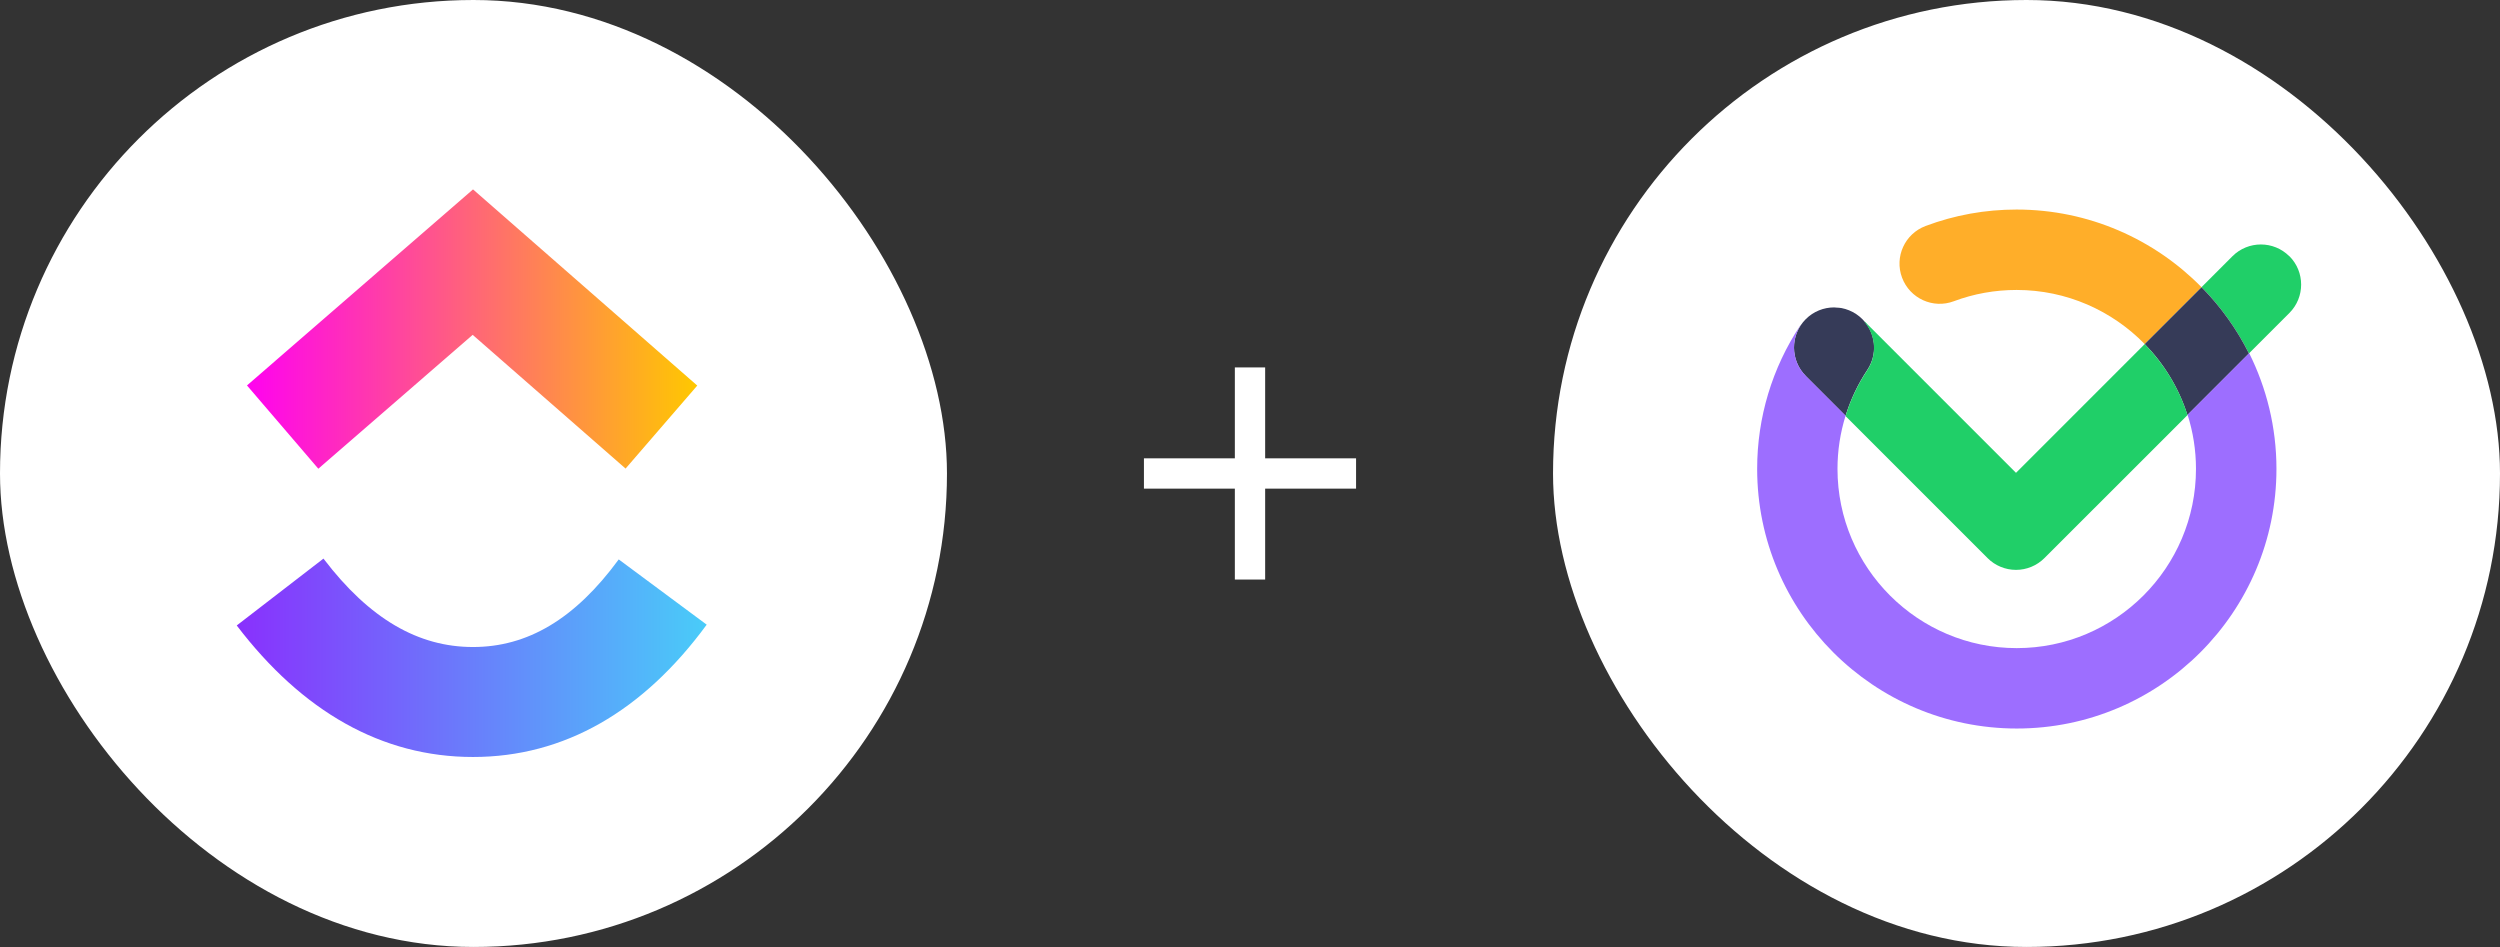 <svg width="264" height="100" viewBox="0 0 264 100" fill="none" xmlns="http://www.w3.org/2000/svg">
<rect x="0" y="0" width="264" height="100" fill="#333333" stroke="none"/>
<rect width="100" height="100" rx="50" fill="white"/>
<path d="M25 66.049L34.158 58.988C39.023 65.379 44.192 68.325 49.946 68.325C55.669 68.325 60.692 65.414 65.338 59.074L74.627 65.964C67.923 75.107 59.592 79.938 49.946 79.938C40.331 79.938 31.919 75.138 25 66.049Z" fill="url(#paint0_linear_1_4)"/>
<path d="M49.915 35.36L33.615 49.497L26.081 40.702L49.95 20L73.631 40.717L66.061 49.481L49.915 35.36Z" fill="url(#paint1_linear_1_4)"/>
<path d="M133.6 40.4V38.8H130.4V48.4H120.8V51.6H130.4V61.2H133.6V51.6H143.2V48.4H133.6V40.4Z" fill="white"/>
<rect x="164" width="100" height="100" rx="50" fill="white"/>
<path d="M241.75 27.058C240.095 25.402 237.403 25.402 235.747 27.058L232.483 30.322C234.499 32.37 236.187 34.732 237.489 37.322L241.758 33.053C243.414 31.397 243.414 28.705 241.758 27.05L241.75 27.058Z" fill="#20CF68"/>
<path d="M212.951 22.128C209.647 22.128 206.414 22.709 203.346 23.863C201.149 24.686 200.034 27.127 200.858 29.324C201.682 31.521 204.131 32.636 206.32 31.812C208.439 31.019 210.667 30.619 212.951 30.619C218.248 30.619 223.043 32.816 226.48 36.332L232.483 30.329C227.508 25.275 220.594 22.128 212.951 22.128Z" fill="#FFAE29"/>
<path d="M190.681 39.706L194.887 43.913C195.421 42.202 196.19 40.562 197.194 39.055C198.489 37.101 197.963 34.472 196.017 33.169C195.531 32.848 195.005 32.636 194.471 32.534C194.307 32.502 194.142 32.495 193.977 32.487C193.875 32.487 193.781 32.463 193.679 32.463C192.596 32.463 191.513 32.879 190.689 33.703C189.033 35.359 189.033 38.051 190.689 39.706H190.681Z" fill="#363B58"/>
<path d="M226.48 36.333C228.521 38.421 230.09 40.979 230.993 43.827L237.49 37.33C236.195 34.74 234.5 32.378 232.484 30.33L226.48 36.333Z" fill="#363B58"/>
<path d="M237.505 37.295L231.008 43.793C231.581 45.598 231.895 47.52 231.895 49.514C231.895 59.95 223.404 68.441 212.967 68.441C202.53 68.441 194.039 59.95 194.039 49.514C194.039 47.591 194.33 45.7 194.895 43.895L190.689 39.689C189.253 38.253 189.064 36.04 190.124 34.392C190.124 34.392 190.124 34.376 190.124 34.368C190.124 34.368 190.124 34.353 190.124 34.345C187.134 38.857 185.556 44.091 185.556 49.514C185.556 64.627 197.853 76.932 212.975 76.932C228.097 76.932 240.393 64.635 240.393 49.514C240.393 45.127 239.35 40.976 237.513 37.295H237.505Z" fill="#9D6EFF"/>
<path d="M226.488 36.331L212.889 49.931L196.927 33.969C196.927 33.969 196.911 33.993 196.896 34.008C198.073 35.413 198.261 37.469 197.194 39.078C196.19 40.592 195.413 42.225 194.887 43.935L209.891 58.939C210.683 59.732 211.766 60.179 212.889 60.179C214.011 60.179 215.094 59.732 215.886 58.939L231 43.833C230.098 40.985 228.528 38.434 226.488 36.339V36.331Z" fill="#20CF68"/>
<defs>
<linearGradient id="paint0_linear_1_4" x1="25" y1="1483.78" x2="74.627" y2="1483.78" gradientUnits="userSpaceOnUse">
<stop stop-color="#8930FD"/>
<stop offset="1" stop-color="#49CCF9"/>
</linearGradient>
<linearGradient id="paint1_linear_1_4" x1="26.081" y1="2026.08" x2="73.631" y2="2026.08" gradientUnits="userSpaceOnUse">
<stop stop-color="#FF02F0"/>
<stop offset="1" stop-color="#FFC800"/>
</linearGradient>
</defs>
</svg>
